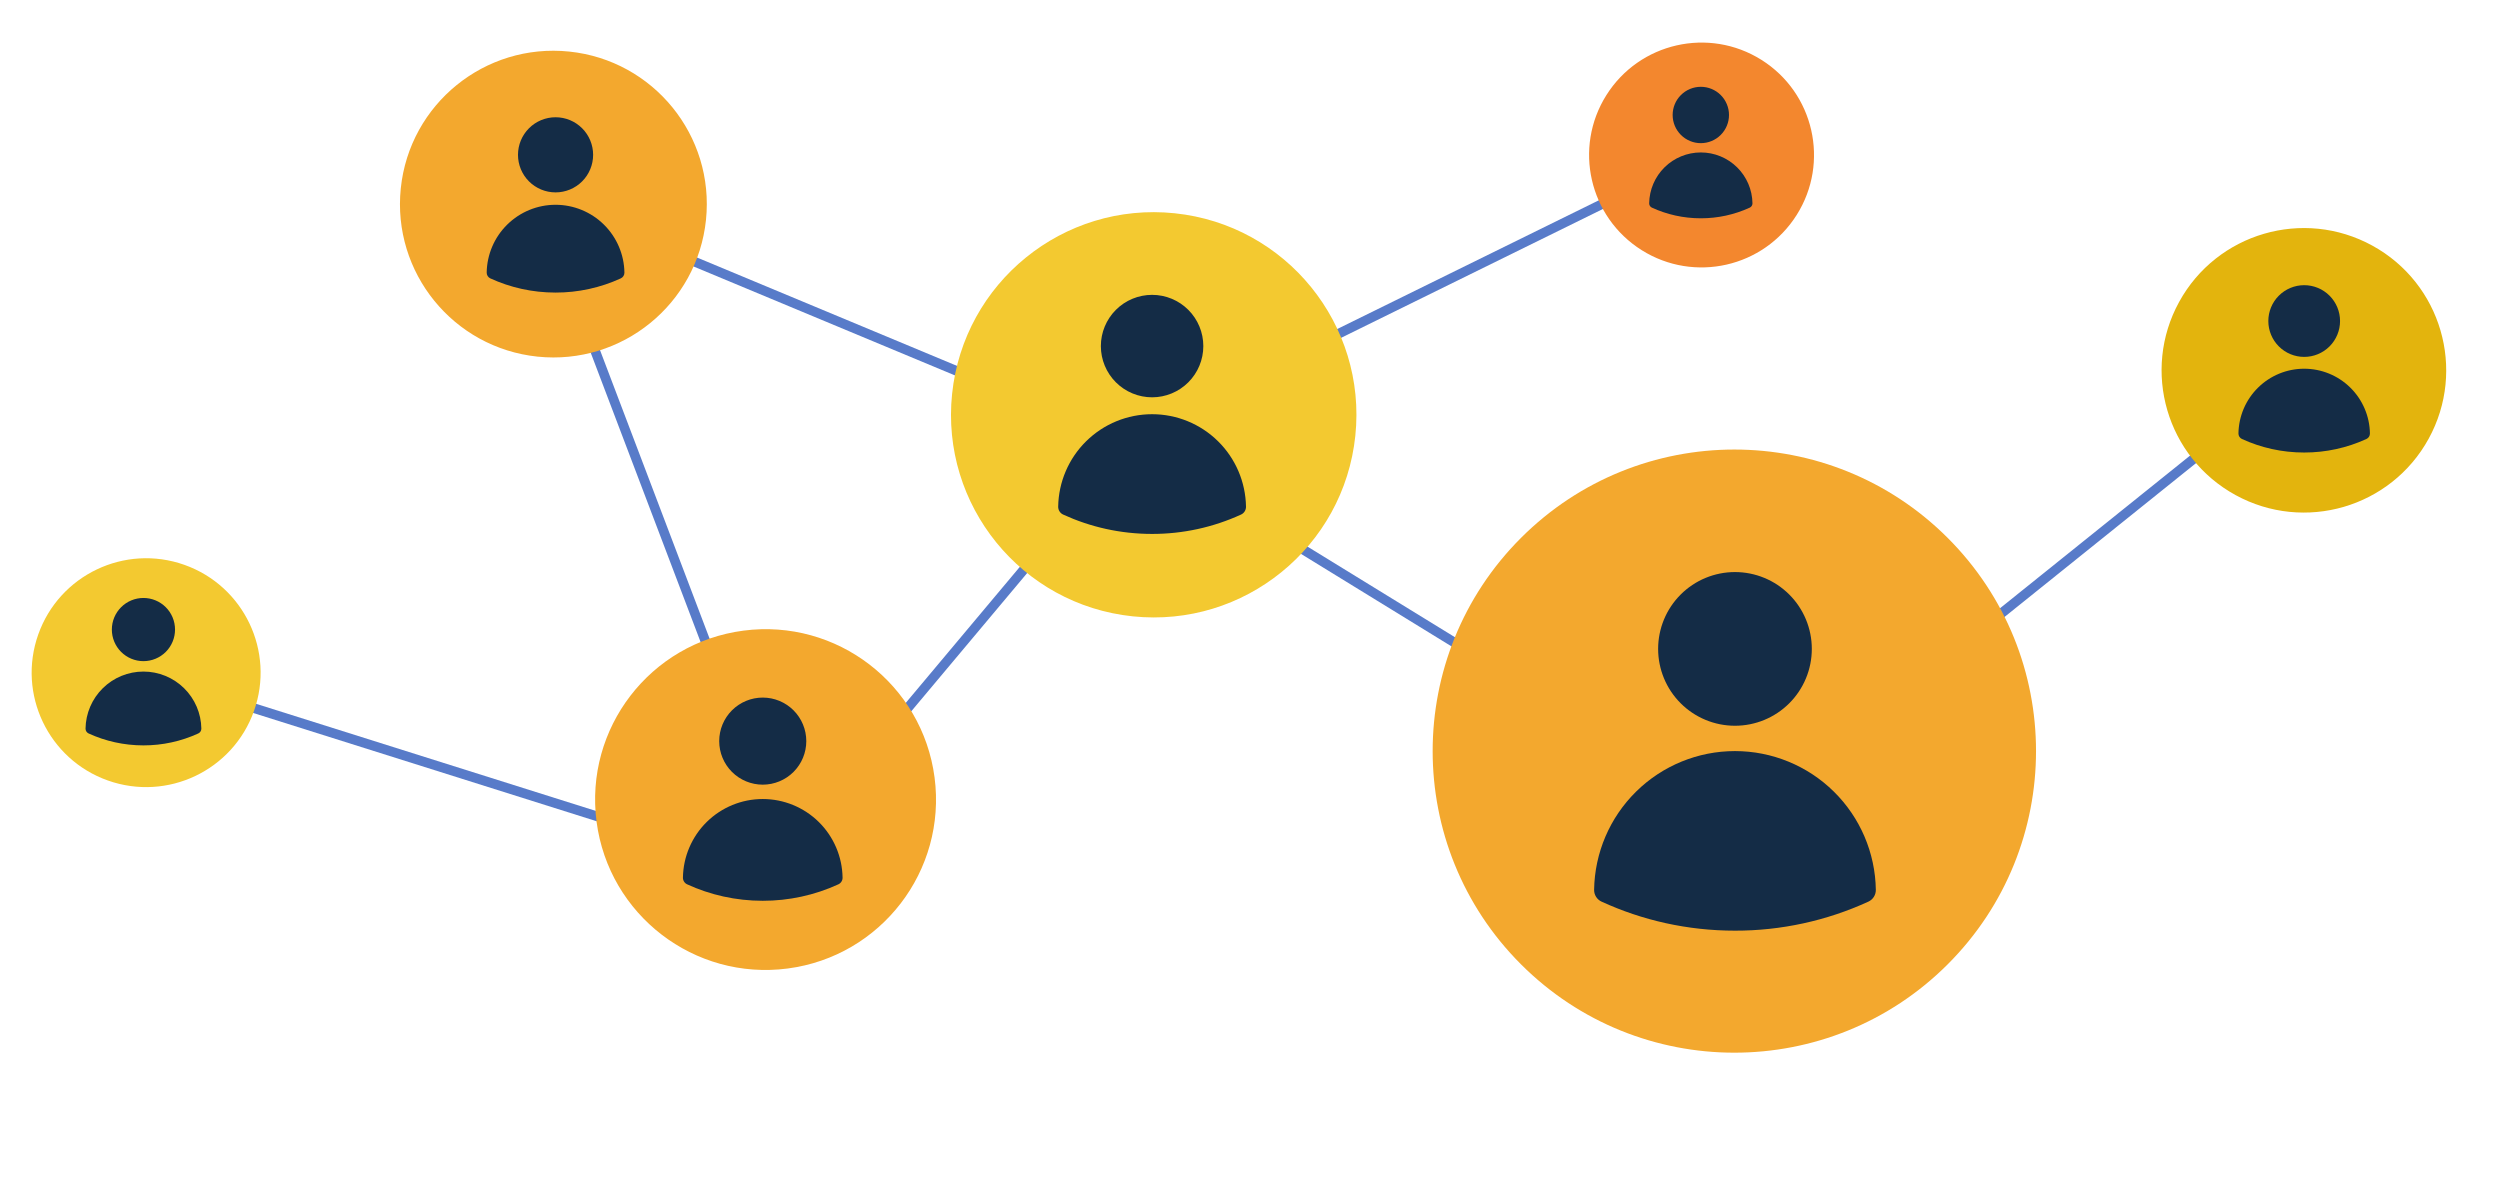 <?xml version="1.0" encoding="UTF-8"?>
<svg xmlns="http://www.w3.org/2000/svg" width="549" height="259" viewBox="0 0 549 259" fill="none">
  <path d="M247.304 96.628L171.173 187.434L172.79 188.789L248.921 97.983L247.304 96.628Z" fill="#587BC9"></path>
  <path d="M32.132 146.956L31.497 148.969L171.418 193.083L172.053 191.071L32.132 146.956Z" fill="#587BC9"></path>
  <path d="M55.779 156.119C60.42 143.041 53.576 128.679 40.493 124.04C27.41 119.401 13.043 126.243 8.402 139.321C3.762 152.399 10.606 166.761 23.689 171.399C36.771 176.038 51.139 169.197 55.779 156.119Z" fill="#F3C930"></path>
  <path fill-rule="evenodd" clip-rule="evenodd" d="M24.562 138.25C24.562 136.41 25.293 134.646 26.594 133.345C27.895 132.044 29.66 131.313 31.5 131.313C33.34 131.313 35.105 132.044 36.406 133.345C37.707 134.646 38.438 136.41 38.438 138.25C38.438 140.09 37.707 141.855 36.406 143.156C35.105 144.457 33.34 145.188 31.5 145.188C29.66 145.188 27.895 144.457 26.594 143.156C25.293 141.855 24.562 140.09 24.562 138.25ZM18.783 159.995C18.835 156.657 20.198 153.473 22.577 151.13C24.956 148.788 28.161 147.475 31.5 147.475C34.839 147.475 38.044 148.788 40.423 151.13C42.803 153.473 44.165 156.657 44.217 159.995C44.221 160.22 44.16 160.441 44.04 160.631C43.92 160.822 43.748 160.973 43.544 161.067C39.765 162.799 35.657 163.693 31.5 163.688C27.205 163.688 23.124 162.75 19.456 161.067C19.252 160.973 19.08 160.822 18.96 160.631C18.84 160.441 18.779 160.22 18.783 159.995Z" fill="#142C46"></path>
  <path d="M119.148 43.664L117.174 44.413L171.133 186.501L173.107 185.752L119.148 43.664Z" fill="#587BC9"></path>
  <path d="M121.108 43.235L120.296 45.182L247.733 98.291L248.545 96.343L121.108 43.235Z" fill="#587BC9"></path>
  <path d="M373.23 33.094L245.005 96.196L245.938 98.089L374.162 34.987L373.23 33.094Z" fill="#587BC9"></path>
  <path d="M248.693 96.418L247.588 98.216L382.381 181.049L383.487 179.251L248.693 96.418Z" fill="#587BC9"></path>
  <path d="M505.272 80.498L382.265 179.308L383.587 180.953L506.594 82.143L505.272 80.498Z" fill="#587BC9"></path>
  <path d="M297.631 95.692C300.174 71.249 282.412 49.373 257.959 46.832C233.507 44.291 211.623 62.046 209.081 86.49C206.539 110.933 224.301 132.808 248.753 135.349C273.206 137.891 295.089 120.135 297.631 95.692Z" fill="#F3C930"></path>
  <path d="M533.337 96.337C541.633 81.21 536.09 62.224 520.956 53.932C505.823 45.639 486.83 51.18 478.535 66.307C470.239 81.434 475.782 100.42 490.915 108.712C506.049 117.005 525.041 111.464 533.337 96.337Z" fill="#E3B40D"></path>
  <path d="M155.034 48.289C156.95 29.789 143.501 13.239 124.994 11.323C106.486 9.407 89.93 22.852 88.013 41.352C86.097 59.852 99.546 76.403 118.054 78.318C136.561 80.234 153.117 66.79 155.034 48.289Z" fill="#F3A82E"></path>
  <path d="M394.564 47.184C401.826 35.645 398.356 20.405 386.812 13.145C375.268 5.885 360.023 9.355 352.76 20.894C345.497 32.433 348.968 47.673 360.512 54.933C372.055 62.193 387.301 58.724 394.564 47.184Z" fill="#F3872E"></path>
  <path d="M427.707 211.772C453.579 185.91 453.579 143.979 427.707 118.116C401.835 92.254 359.888 92.254 334.015 118.116C308.143 143.979 308.143 185.91 334.015 211.772C359.888 237.635 401.835 237.635 427.707 211.772Z" fill="#F3A82E"></path>
  <path d="M172.969 212.686C193.466 210.008 207.911 191.227 205.232 170.737C202.553 150.248 183.765 135.809 163.267 138.486C142.77 141.164 128.325 159.945 131.004 180.435C133.683 200.925 152.471 215.364 172.969 212.686Z" fill="#F3A82E"></path>
  <path fill-rule="evenodd" clip-rule="evenodd" d="M113.75 34C113.75 31.812 114.619 29.714 116.166 28.166C117.714 26.619 119.812 25.75 122 25.75C124.188 25.75 126.286 26.619 127.834 28.166C129.381 29.714 130.25 31.812 130.25 34C130.25 36.188 129.381 38.287 127.834 39.834C126.286 41.381 124.188 42.25 122 42.25C119.812 42.25 117.714 41.381 116.166 39.834C114.619 38.287 113.75 36.188 113.75 34ZM106.877 59.859C106.939 55.889 108.559 52.103 111.389 49.317C114.218 46.531 118.029 44.97 122 44.97C125.971 44.97 129.782 46.531 132.611 49.317C135.441 52.103 137.061 55.889 137.123 59.859C137.128 60.127 137.055 60.389 136.912 60.616C136.77 60.842 136.565 61.022 136.322 61.133C131.829 63.194 126.943 64.257 122 64.25C116.892 64.25 112.04 63.136 107.678 61.133C107.435 61.022 107.23 60.842 107.088 60.616C106.945 60.389 106.872 60.127 106.877 59.859Z" fill="#142C46"></path>
  <path fill-rule="evenodd" clip-rule="evenodd" d="M157.938 162.75C157.938 160.214 158.945 157.782 160.738 155.988C162.532 154.195 164.964 153.188 167.5 153.188C170.036 153.188 172.468 154.195 174.262 155.988C176.055 157.782 177.063 160.214 177.063 162.75C177.063 165.286 176.055 167.718 174.262 169.512C172.468 171.305 170.036 172.312 167.5 172.312C164.964 172.312 162.532 171.305 160.738 169.512C158.945 167.718 157.938 165.286 157.938 162.75ZM149.971 192.723C150.043 188.121 151.921 183.732 155.2 180.503C158.48 177.275 162.898 175.465 167.5 175.465C172.102 175.465 176.52 177.275 179.8 180.503C183.079 183.732 184.957 188.121 185.029 192.723C185.035 193.033 184.95 193.338 184.785 193.6C184.62 193.862 184.382 194.071 184.101 194.2C178.892 196.588 173.229 197.82 167.5 197.812C161.58 197.812 155.955 196.521 150.9 194.2C150.618 194.071 150.38 193.862 150.215 193.6C150.05 193.338 149.965 193.033 149.971 192.723Z" fill="#142C46"></path>
  <path fill-rule="evenodd" clip-rule="evenodd" d="M498.125 70.5C498.125 68.411 498.955 66.408 500.432 64.931C501.908 63.455 503.911 62.625 506 62.625C508.089 62.625 510.092 63.455 511.568 64.931C513.045 66.408 513.875 68.411 513.875 70.5C513.875 72.589 513.045 74.592 511.568 76.069C510.092 77.545 508.089 78.375 506 78.375C503.911 78.375 501.908 77.545 500.432 76.069C498.955 74.592 498.125 72.589 498.125 70.5ZM491.564 95.184C491.623 91.394 493.17 87.78 495.871 85.121C498.572 82.461 502.21 80.971 506 80.971C509.79 80.971 513.428 82.461 516.129 85.121C518.83 87.78 520.377 91.394 520.436 95.184C520.44 95.439 520.37 95.69 520.235 95.906C520.099 96.122 519.903 96.294 519.671 96.4C515.382 98.367 510.718 99.381 506 99.375C501.124 99.375 496.492 98.311 492.329 96.4C492.097 96.294 491.901 96.122 491.765 95.906C491.63 95.69 491.56 95.439 491.564 95.184Z" fill="#142C46"></path>
  <path fill-rule="evenodd" clip-rule="evenodd" d="M241.75 76C241.75 73.016 242.935 70.155 245.045 68.045C247.155 65.935 250.016 64.75 253 64.75C255.984 64.75 258.845 65.935 260.955 68.045C263.065 70.155 264.25 73.016 264.25 76C264.25 78.984 263.065 81.845 260.955 83.955C258.845 86.065 255.984 87.25 253 87.25C250.016 87.25 247.155 86.065 245.045 83.955C242.935 81.845 241.75 78.984 241.75 76ZM232.377 111.263C232.462 105.849 234.672 100.685 238.53 96.887C242.388 93.088 247.586 90.959 253 90.959C258.414 90.959 263.612 93.088 267.47 96.887C271.328 100.685 273.538 105.849 273.622 111.263C273.629 111.627 273.529 111.986 273.335 112.294C273.141 112.603 272.861 112.848 272.53 113C266.403 115.809 259.74 117.259 253 117.25C246.035 117.25 239.417 115.73 233.47 113C233.139 112.848 232.859 112.603 232.665 112.294C232.471 111.986 232.371 111.627 232.377 111.263Z" fill="#142C46"></path>
  <path fill-rule="evenodd" clip-rule="evenodd" d="M367.313 25.25C367.313 23.609 367.964 22.035 369.125 20.875C370.285 19.714 371.859 19.062 373.5 19.062C375.141 19.062 376.715 19.714 377.875 20.875C379.036 22.035 379.688 23.609 379.688 25.25C379.688 26.891 379.036 28.465 377.875 29.625C376.715 30.786 375.141 31.438 373.5 31.438C371.859 31.438 370.285 30.786 369.125 29.625C367.964 28.465 367.313 26.891 367.313 25.25ZM362.158 44.644C362.204 41.667 363.419 38.827 365.541 36.737C367.664 34.648 370.522 33.477 373.5 33.477C376.478 33.477 379.337 34.648 381.459 36.737C383.581 38.827 384.796 41.667 384.842 44.644C384.846 44.845 384.791 45.042 384.684 45.212C384.578 45.381 384.424 45.516 384.242 45.6C380.872 47.145 377.207 47.943 373.5 47.938C369.669 47.938 366.03 47.102 362.759 45.6C362.576 45.516 362.422 45.381 362.316 45.212C362.209 45.042 362.154 44.845 362.158 44.644Z" fill="#142C46"></path>
  <path fill-rule="evenodd" clip-rule="evenodd" d="M364.125 142.5C364.125 138.024 365.903 133.732 369.068 130.568C372.232 127.403 376.524 125.625 381 125.625C385.476 125.625 389.768 127.403 392.932 130.568C396.097 133.732 397.875 138.024 397.875 142.5C397.875 146.976 396.097 151.268 392.932 154.432C389.768 157.597 385.476 159.375 381 159.375C376.524 159.375 372.232 157.597 369.068 154.432C365.903 151.268 364.125 146.976 364.125 142.5ZM350.066 195.394C350.193 187.273 353.507 179.528 359.295 173.83C365.082 168.132 372.878 164.938 381 164.938C389.122 164.938 396.918 168.132 402.705 173.83C408.493 179.528 411.807 187.273 411.934 195.394C411.943 195.94 411.794 196.478 411.503 196.941C411.212 197.404 410.792 197.772 410.295 198C401.104 202.214 391.111 204.389 381 204.375C370.552 204.375 360.626 202.095 351.705 198C351.208 197.772 350.788 197.404 350.497 196.941C350.206 196.478 350.056 195.94 350.066 195.394Z" fill="#142C46"></path>
</svg>

